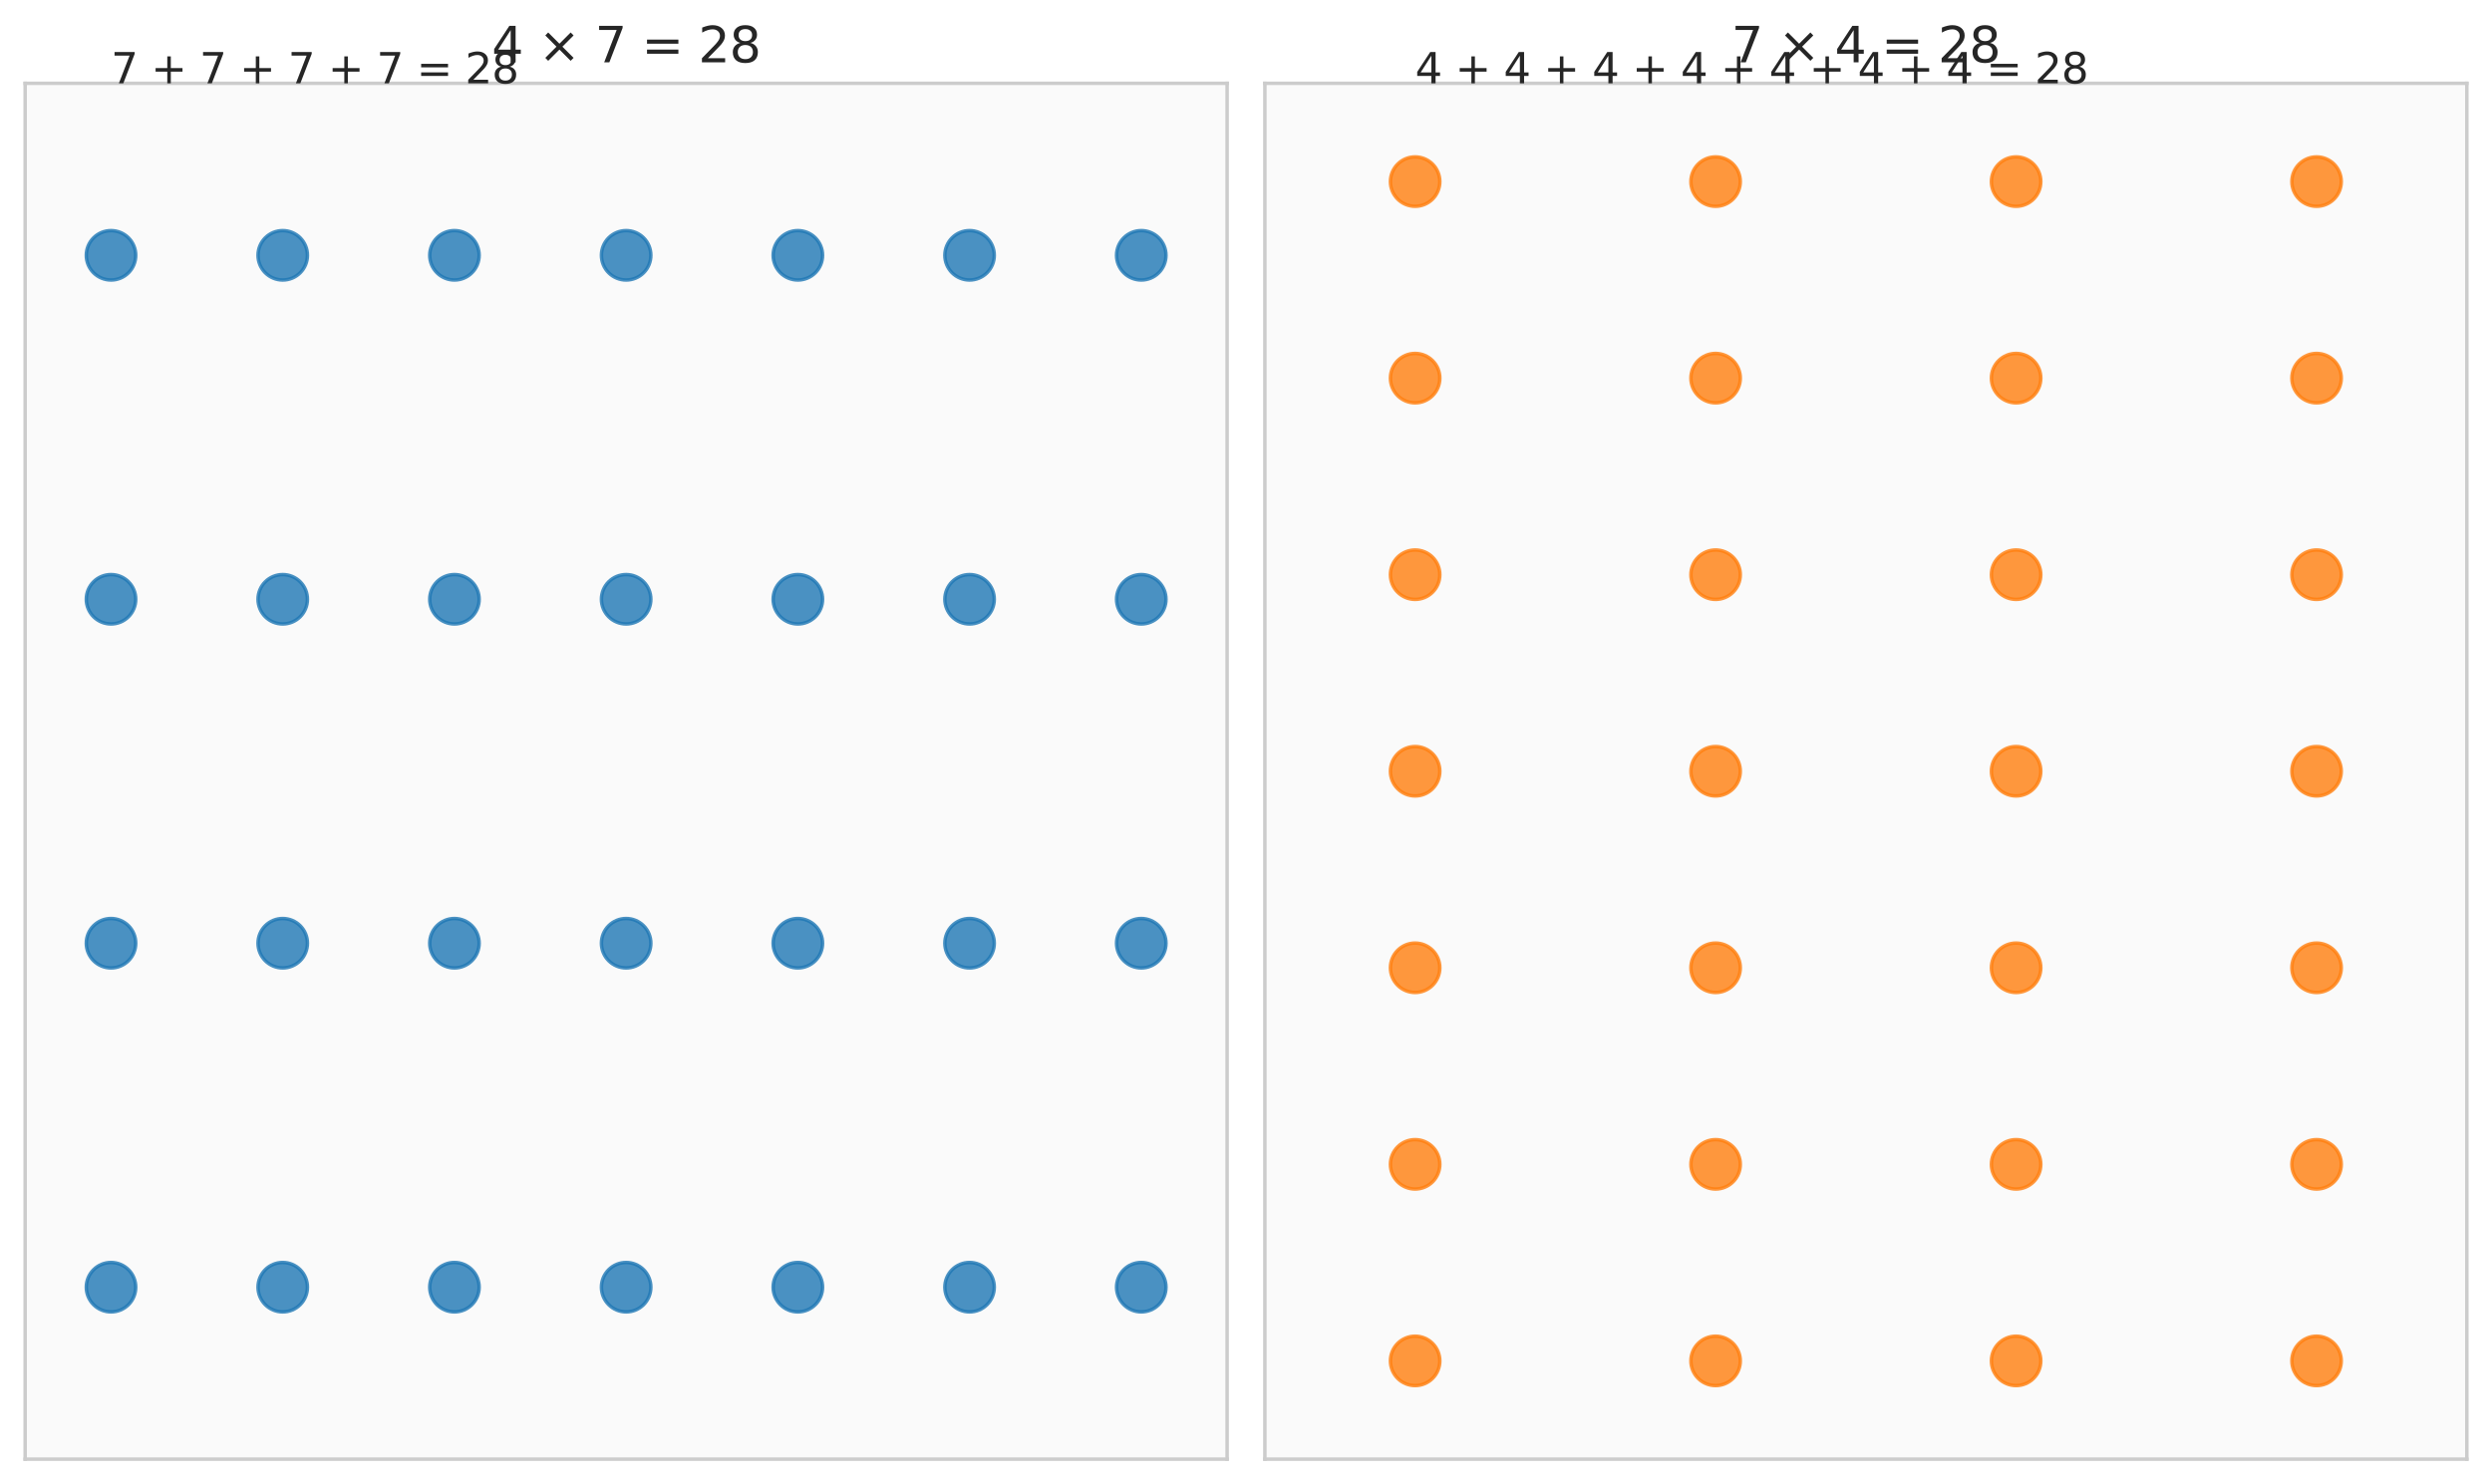 <?xml version="1.0" encoding="utf-8" standalone="no"?>
<!DOCTYPE svg PUBLIC "-//W3C//DTD SVG 1.1//EN"
  "http://www.w3.org/Graphics/SVG/1.1/DTD/svg11.dtd">
<svg xmlns:xlink="http://www.w3.org/1999/xlink" width="712.8pt" height="424.638pt" viewBox="0 0 712.8 424.638" xmlns="http://www.w3.org/2000/svg" version="1.1">
 <defs>
  <style type="text/css">*{stroke-linejoin: round; stroke-linecap: butt}</style>
 </defs>
 <g id="figure_1">
  <g id="patch_1">
   <path d="M 0 424.638 
L 712.8 424.638 
L 712.8 0 
L 0 0 
z
" style="fill: #ffffff"/>
  </g>
  <g id="axes_1">
   <g id="patch_2">
    <path d="M 7.2 417.438 
L 351 417.438 
L 351 23.838 
L 7.2 23.838 
z
" style="fill: #fafafa"/>
   </g>
   <g id="matplotlib.axis_1"/>
   <g id="matplotlib.axis_2"/>
   <g id="PathCollection_1">
    <defs>
     <path id="m0bb018a4e8" d="M 0 7.071 
C 1.875 7.071 3.674 6.326 5 5 
C 6.326 3.674 7.071 1.875 7.071 0 
C 7.071 -1.875 6.326 -3.674 5 -5 
C 3.674 -6.326 1.875 -7.071 0 -7.071 
C -1.875 -7.071 -3.674 -6.326 -5 -5 
C -6.326 -3.674 -7.071 -1.875 -7.071 0 
C -7.071 1.875 -6.326 3.674 -5 5 
C -3.674 6.326 -1.875 7.071 0 7.071 
z
" style="stroke: #1f77b4; stroke-opacity: 0.8"/>
    </defs>
    <g clip-path="url(#pef693e9e5a)">
     <use xlink:href="#m0bb018a4e8" x="31.757" y="73.038" style="fill: #1f77b4; fill-opacity: 0.8; stroke: #1f77b4; stroke-opacity: 0.8"/>
     <use xlink:href="#m0bb018a4e8" x="80.871" y="73.038" style="fill: #1f77b4; fill-opacity: 0.8; stroke: #1f77b4; stroke-opacity: 0.8"/>
     <use xlink:href="#m0bb018a4e8" x="129.986" y="73.038" style="fill: #1f77b4; fill-opacity: 0.8; stroke: #1f77b4; stroke-opacity: 0.8"/>
     <use xlink:href="#m0bb018a4e8" x="179.1" y="73.038" style="fill: #1f77b4; fill-opacity: 0.8; stroke: #1f77b4; stroke-opacity: 0.8"/>
     <use xlink:href="#m0bb018a4e8" x="228.214" y="73.038" style="fill: #1f77b4; fill-opacity: 0.8; stroke: #1f77b4; stroke-opacity: 0.8"/>
     <use xlink:href="#m0bb018a4e8" x="277.329" y="73.038" style="fill: #1f77b4; fill-opacity: 0.8; stroke: #1f77b4; stroke-opacity: 0.8"/>
     <use xlink:href="#m0bb018a4e8" x="326.443" y="73.038" style="fill: #1f77b4; fill-opacity: 0.8; stroke: #1f77b4; stroke-opacity: 0.8"/>
     <use xlink:href="#m0bb018a4e8" x="31.757" y="171.438" style="fill: #1f77b4; fill-opacity: 0.8; stroke: #1f77b4; stroke-opacity: 0.8"/>
     <use xlink:href="#m0bb018a4e8" x="80.871" y="171.438" style="fill: #1f77b4; fill-opacity: 0.8; stroke: #1f77b4; stroke-opacity: 0.8"/>
     <use xlink:href="#m0bb018a4e8" x="129.986" y="171.438" style="fill: #1f77b4; fill-opacity: 0.8; stroke: #1f77b4; stroke-opacity: 0.8"/>
     <use xlink:href="#m0bb018a4e8" x="179.1" y="171.438" style="fill: #1f77b4; fill-opacity: 0.8; stroke: #1f77b4; stroke-opacity: 0.8"/>
     <use xlink:href="#m0bb018a4e8" x="228.214" y="171.438" style="fill: #1f77b4; fill-opacity: 0.8; stroke: #1f77b4; stroke-opacity: 0.8"/>
     <use xlink:href="#m0bb018a4e8" x="277.329" y="171.438" style="fill: #1f77b4; fill-opacity: 0.8; stroke: #1f77b4; stroke-opacity: 0.8"/>
     <use xlink:href="#m0bb018a4e8" x="326.443" y="171.438" style="fill: #1f77b4; fill-opacity: 0.8; stroke: #1f77b4; stroke-opacity: 0.8"/>
     <use xlink:href="#m0bb018a4e8" x="31.757" y="269.838" style="fill: #1f77b4; fill-opacity: 0.8; stroke: #1f77b4; stroke-opacity: 0.8"/>
     <use xlink:href="#m0bb018a4e8" x="80.871" y="269.838" style="fill: #1f77b4; fill-opacity: 0.8; stroke: #1f77b4; stroke-opacity: 0.8"/>
     <use xlink:href="#m0bb018a4e8" x="129.986" y="269.838" style="fill: #1f77b4; fill-opacity: 0.8; stroke: #1f77b4; stroke-opacity: 0.8"/>
     <use xlink:href="#m0bb018a4e8" x="179.1" y="269.838" style="fill: #1f77b4; fill-opacity: 0.8; stroke: #1f77b4; stroke-opacity: 0.8"/>
     <use xlink:href="#m0bb018a4e8" x="228.214" y="269.838" style="fill: #1f77b4; fill-opacity: 0.8; stroke: #1f77b4; stroke-opacity: 0.8"/>
     <use xlink:href="#m0bb018a4e8" x="277.329" y="269.838" style="fill: #1f77b4; fill-opacity: 0.8; stroke: #1f77b4; stroke-opacity: 0.8"/>
     <use xlink:href="#m0bb018a4e8" x="326.443" y="269.838" style="fill: #1f77b4; fill-opacity: 0.8; stroke: #1f77b4; stroke-opacity: 0.8"/>
     <use xlink:href="#m0bb018a4e8" x="31.757" y="368.238" style="fill: #1f77b4; fill-opacity: 0.8; stroke: #1f77b4; stroke-opacity: 0.8"/>
     <use xlink:href="#m0bb018a4e8" x="80.871" y="368.238" style="fill: #1f77b4; fill-opacity: 0.8; stroke: #1f77b4; stroke-opacity: 0.8"/>
     <use xlink:href="#m0bb018a4e8" x="129.986" y="368.238" style="fill: #1f77b4; fill-opacity: 0.8; stroke: #1f77b4; stroke-opacity: 0.8"/>
     <use xlink:href="#m0bb018a4e8" x="179.1" y="368.238" style="fill: #1f77b4; fill-opacity: 0.8; stroke: #1f77b4; stroke-opacity: 0.8"/>
     <use xlink:href="#m0bb018a4e8" x="228.214" y="368.238" style="fill: #1f77b4; fill-opacity: 0.8; stroke: #1f77b4; stroke-opacity: 0.8"/>
     <use xlink:href="#m0bb018a4e8" x="277.329" y="368.238" style="fill: #1f77b4; fill-opacity: 0.8; stroke: #1f77b4; stroke-opacity: 0.8"/>
     <use xlink:href="#m0bb018a4e8" x="326.443" y="368.238" style="fill: #1f77b4; fill-opacity: 0.8; stroke: #1f77b4; stroke-opacity: 0.8"/>
    </g>
   </g>
   <g id="patch_3">
    <path d="M 7.2 417.438 
L 7.2 23.838 
" style="fill: none; stroke: #cccccc; stroke-linejoin: miter; stroke-linecap: square"/>
   </g>
   <g id="patch_4">
    <path d="M 351 417.438 
L 351 23.838 
" style="fill: none; stroke: #cccccc; stroke-linejoin: miter; stroke-linecap: square"/>
   </g>
   <g id="patch_5">
    <path d="M 7.2 417.438 
L 351 417.438 
" style="fill: none; stroke: #cccccc; stroke-linejoin: miter; stroke-linecap: square"/>
   </g>
   <g id="patch_6">
    <path d="M 7.2 23.838 
L 351 23.838 
" style="fill: none; stroke: #cccccc; stroke-linejoin: miter; stroke-linecap: square"/>
   </g>
   <g id="text_1">
    <!-- 7 + 7 + 7 + 7 = 28 -->
    <g style="fill: #262626" transform="translate(31.757 23.838) scale(0.12 -0.12)">
     <defs>
      <path id="DejaVuSans-37" d="M 525 4666 
L 3525 4666 
L 3525 4397 
L 1831 0 
L 1172 0 
L 2766 4134 
L 525 4134 
L 525 4666 
z
" transform="scale(0.016)"/>
      <path id="DejaVuSans-20" transform="scale(0.016)"/>
      <path id="DejaVuSans-2b" d="M 2944 4013 
L 2944 2272 
L 4684 2272 
L 4684 1741 
L 2944 1741 
L 2944 0 
L 2419 0 
L 2419 1741 
L 678 1741 
L 678 2272 
L 2419 2272 
L 2419 4013 
L 2944 4013 
z
" transform="scale(0.016)"/>
      <path id="DejaVuSans-3d" d="M 678 2906 
L 4684 2906 
L 4684 2381 
L 678 2381 
L 678 2906 
z
M 678 1631 
L 4684 1631 
L 4684 1100 
L 678 1100 
L 678 1631 
z
" transform="scale(0.016)"/>
      <path id="DejaVuSans-32" d="M 1228 531 
L 3431 531 
L 3431 0 
L 469 0 
L 469 531 
Q 828 903 1448 1529 
Q 2069 2156 2228 2338 
Q 2531 2678 2651 2914 
Q 2772 3150 2772 3378 
Q 2772 3750 2511 3984 
Q 2250 4219 1831 4219 
Q 1534 4219 1204 4116 
Q 875 4013 500 3803 
L 500 4441 
Q 881 4594 1212 4672 
Q 1544 4750 1819 4750 
Q 2544 4750 2975 4387 
Q 3406 4025 3406 3419 
Q 3406 3131 3298 2873 
Q 3191 2616 2906 2266 
Q 2828 2175 2409 1742 
Q 1991 1309 1228 531 
z
" transform="scale(0.016)"/>
      <path id="DejaVuSans-38" d="M 2034 2216 
Q 1584 2216 1326 1975 
Q 1069 1734 1069 1313 
Q 1069 891 1326 650 
Q 1584 409 2034 409 
Q 2484 409 2743 651 
Q 3003 894 3003 1313 
Q 3003 1734 2745 1975 
Q 2488 2216 2034 2216 
z
M 1403 2484 
Q 997 2584 770 2862 
Q 544 3141 544 3541 
Q 544 4100 942 4425 
Q 1341 4750 2034 4750 
Q 2731 4750 3128 4425 
Q 3525 4100 3525 3541 
Q 3525 3141 3298 2862 
Q 3072 2584 2669 2484 
Q 3125 2378 3379 2068 
Q 3634 1759 3634 1313 
Q 3634 634 3220 271 
Q 2806 -91 2034 -91 
Q 1263 -91 848 271 
Q 434 634 434 1313 
Q 434 1759 690 2068 
Q 947 2378 1403 2484 
z
M 1172 3481 
Q 1172 3119 1398 2916 
Q 1625 2713 2034 2713 
Q 2441 2713 2670 2916 
Q 2900 3119 2900 3481 
Q 2900 3844 2670 4047 
Q 2441 4250 2034 4250 
Q 1625 4250 1398 4047 
Q 1172 3844 1172 3481 
z
" transform="scale(0.016)"/>
     </defs>
     <use xlink:href="#DejaVuSans-37"/>
     <use xlink:href="#DejaVuSans-20" transform="translate(63.623 0)"/>
     <use xlink:href="#DejaVuSans-2b" transform="translate(95.41 0)"/>
     <use xlink:href="#DejaVuSans-20" transform="translate(179.199 0)"/>
     <use xlink:href="#DejaVuSans-37" transform="translate(210.986 0)"/>
     <use xlink:href="#DejaVuSans-20" transform="translate(274.609 0)"/>
     <use xlink:href="#DejaVuSans-2b" transform="translate(306.396 0)"/>
     <use xlink:href="#DejaVuSans-20" transform="translate(390.186 0)"/>
     <use xlink:href="#DejaVuSans-37" transform="translate(421.973 0)"/>
     <use xlink:href="#DejaVuSans-20" transform="translate(485.596 0)"/>
     <use xlink:href="#DejaVuSans-2b" transform="translate(517.383 0)"/>
     <use xlink:href="#DejaVuSans-20" transform="translate(601.172 0)"/>
     <use xlink:href="#DejaVuSans-37" transform="translate(632.959 0)"/>
     <use xlink:href="#DejaVuSans-20" transform="translate(696.582 0)"/>
     <use xlink:href="#DejaVuSans-3d" transform="translate(728.369 0)"/>
     <use xlink:href="#DejaVuSans-20" transform="translate(812.158 0)"/>
     <use xlink:href="#DejaVuSans-32" transform="translate(843.945 0)"/>
     <use xlink:href="#DejaVuSans-38" transform="translate(907.568 0)"/>
    </g>
   </g>
   <g id="text_2">
    <!-- 4 × 7 = 28 -->
    <g style="fill: #262626" transform="translate(140.655 17.838) scale(0.14 -0.14)">
     <defs>
      <path id="DejaVuSans-34" d="M 2419 4116 
L 825 1625 
L 2419 1625 
L 2419 4116 
z
M 2253 4666 
L 3047 4666 
L 3047 1625 
L 3713 1625 
L 3713 1100 
L 3047 1100 
L 3047 0 
L 2419 0 
L 2419 1100 
L 313 1100 
L 313 1709 
L 2253 4666 
z
" transform="scale(0.016)"/>
      <path id="DejaVuSans-d7" d="M 4488 3438 
L 3059 2003 
L 4488 575 
L 4116 197 
L 2681 1631 
L 1247 197 
L 878 575 
L 2303 2003 
L 878 3438 
L 1247 3816 
L 2681 2381 
L 4116 3816 
L 4488 3438 
z
" transform="scale(0.016)"/>
     </defs>
     <use xlink:href="#DejaVuSans-34"/>
     <use xlink:href="#DejaVuSans-20" transform="translate(63.623 0)"/>
     <use xlink:href="#DejaVuSans-d7" transform="translate(95.41 0)"/>
     <use xlink:href="#DejaVuSans-20" transform="translate(179.199 0)"/>
     <use xlink:href="#DejaVuSans-37" transform="translate(210.986 0)"/>
     <use xlink:href="#DejaVuSans-20" transform="translate(274.609 0)"/>
     <use xlink:href="#DejaVuSans-3d" transform="translate(306.396 0)"/>
     <use xlink:href="#DejaVuSans-20" transform="translate(390.186 0)"/>
     <use xlink:href="#DejaVuSans-32" transform="translate(421.973 0)"/>
     <use xlink:href="#DejaVuSans-38" transform="translate(485.596 0)"/>
    </g>
   </g>
  </g>
  <g id="axes_2">
   <g id="patch_7">
    <path d="M 361.8 417.438 
L 705.6 417.438 
L 705.6 23.838 
L 361.8 23.838 
z
" style="fill: #fafafa"/>
   </g>
   <g id="matplotlib.axis_3"/>
   <g id="matplotlib.axis_4"/>
   <g id="PathCollection_2">
    <defs>
     <path id="m894edba338" d="M 0 7.071 
C 1.875 7.071 3.674 6.326 5 5 
C 6.326 3.674 7.071 1.875 7.071 0 
C 7.071 -1.875 6.326 -3.674 5 -5 
C 3.674 -6.326 1.875 -7.071 0 -7.071 
C -1.875 -7.071 -3.674 -6.326 -5 -5 
C -6.326 -3.674 -7.071 -1.875 -7.071 0 
C -7.071 1.875 -6.326 3.674 -5 5 
C -3.674 6.326 -1.875 7.071 0 7.071 
z
" style="stroke: #ff7f0e; stroke-opacity: 0.8"/>
    </defs>
    <g clip-path="url(#p38fbcfe689)">
     <use xlink:href="#m894edba338" x="404.775" y="51.952" style="fill: #ff7f0e; fill-opacity: 0.8; stroke: #ff7f0e; stroke-opacity: 0.8"/>
     <use xlink:href="#m894edba338" x="490.725" y="51.952" style="fill: #ff7f0e; fill-opacity: 0.8; stroke: #ff7f0e; stroke-opacity: 0.8"/>
     <use xlink:href="#m894edba338" x="576.675" y="51.952" style="fill: #ff7f0e; fill-opacity: 0.8; stroke: #ff7f0e; stroke-opacity: 0.8"/>
     <use xlink:href="#m894edba338" x="662.625" y="51.952" style="fill: #ff7f0e; fill-opacity: 0.8; stroke: #ff7f0e; stroke-opacity: 0.8"/>
     <use xlink:href="#m894edba338" x="404.775" y="108.181" style="fill: #ff7f0e; fill-opacity: 0.8; stroke: #ff7f0e; stroke-opacity: 0.8"/>
     <use xlink:href="#m894edba338" x="490.725" y="108.181" style="fill: #ff7f0e; fill-opacity: 0.8; stroke: #ff7f0e; stroke-opacity: 0.8"/>
     <use xlink:href="#m894edba338" x="576.675" y="108.181" style="fill: #ff7f0e; fill-opacity: 0.8; stroke: #ff7f0e; stroke-opacity: 0.8"/>
     <use xlink:href="#m894edba338" x="662.625" y="108.181" style="fill: #ff7f0e; fill-opacity: 0.8; stroke: #ff7f0e; stroke-opacity: 0.8"/>
     <use xlink:href="#m894edba338" x="404.775" y="164.409" style="fill: #ff7f0e; fill-opacity: 0.8; stroke: #ff7f0e; stroke-opacity: 0.8"/>
     <use xlink:href="#m894edba338" x="490.725" y="164.409" style="fill: #ff7f0e; fill-opacity: 0.8; stroke: #ff7f0e; stroke-opacity: 0.8"/>
     <use xlink:href="#m894edba338" x="576.675" y="164.409" style="fill: #ff7f0e; fill-opacity: 0.8; stroke: #ff7f0e; stroke-opacity: 0.8"/>
     <use xlink:href="#m894edba338" x="662.625" y="164.409" style="fill: #ff7f0e; fill-opacity: 0.8; stroke: #ff7f0e; stroke-opacity: 0.8"/>
     <use xlink:href="#m894edba338" x="404.775" y="220.638" style="fill: #ff7f0e; fill-opacity: 0.8; stroke: #ff7f0e; stroke-opacity: 0.8"/>
     <use xlink:href="#m894edba338" x="490.725" y="220.638" style="fill: #ff7f0e; fill-opacity: 0.8; stroke: #ff7f0e; stroke-opacity: 0.8"/>
     <use xlink:href="#m894edba338" x="576.675" y="220.638" style="fill: #ff7f0e; fill-opacity: 0.8; stroke: #ff7f0e; stroke-opacity: 0.8"/>
     <use xlink:href="#m894edba338" x="662.625" y="220.638" style="fill: #ff7f0e; fill-opacity: 0.8; stroke: #ff7f0e; stroke-opacity: 0.8"/>
     <use xlink:href="#m894edba338" x="404.775" y="276.866" style="fill: #ff7f0e; fill-opacity: 0.8; stroke: #ff7f0e; stroke-opacity: 0.8"/>
     <use xlink:href="#m894edba338" x="490.725" y="276.866" style="fill: #ff7f0e; fill-opacity: 0.8; stroke: #ff7f0e; stroke-opacity: 0.8"/>
     <use xlink:href="#m894edba338" x="576.675" y="276.866" style="fill: #ff7f0e; fill-opacity: 0.8; stroke: #ff7f0e; stroke-opacity: 0.8"/>
     <use xlink:href="#m894edba338" x="662.625" y="276.866" style="fill: #ff7f0e; fill-opacity: 0.8; stroke: #ff7f0e; stroke-opacity: 0.8"/>
     <use xlink:href="#m894edba338" x="404.775" y="333.095" style="fill: #ff7f0e; fill-opacity: 0.8; stroke: #ff7f0e; stroke-opacity: 0.8"/>
     <use xlink:href="#m894edba338" x="490.725" y="333.095" style="fill: #ff7f0e; fill-opacity: 0.8; stroke: #ff7f0e; stroke-opacity: 0.8"/>
     <use xlink:href="#m894edba338" x="576.675" y="333.095" style="fill: #ff7f0e; fill-opacity: 0.8; stroke: #ff7f0e; stroke-opacity: 0.8"/>
     <use xlink:href="#m894edba338" x="662.625" y="333.095" style="fill: #ff7f0e; fill-opacity: 0.8; stroke: #ff7f0e; stroke-opacity: 0.8"/>
     <use xlink:href="#m894edba338" x="404.775" y="389.324" style="fill: #ff7f0e; fill-opacity: 0.8; stroke: #ff7f0e; stroke-opacity: 0.8"/>
     <use xlink:href="#m894edba338" x="490.725" y="389.324" style="fill: #ff7f0e; fill-opacity: 0.8; stroke: #ff7f0e; stroke-opacity: 0.8"/>
     <use xlink:href="#m894edba338" x="576.675" y="389.324" style="fill: #ff7f0e; fill-opacity: 0.8; stroke: #ff7f0e; stroke-opacity: 0.8"/>
     <use xlink:href="#m894edba338" x="662.625" y="389.324" style="fill: #ff7f0e; fill-opacity: 0.8; stroke: #ff7f0e; stroke-opacity: 0.8"/>
    </g>
   </g>
   <g id="patch_8">
    <path d="M 361.8 417.438 
L 361.8 23.838 
" style="fill: none; stroke: #cccccc; stroke-linejoin: miter; stroke-linecap: square"/>
   </g>
   <g id="patch_9">
    <path d="M 705.6 417.438 
L 705.6 23.838 
" style="fill: none; stroke: #cccccc; stroke-linejoin: miter; stroke-linecap: square"/>
   </g>
   <g id="patch_10">
    <path d="M 361.8 417.438 
L 705.6 417.438 
" style="fill: none; stroke: #cccccc; stroke-linejoin: miter; stroke-linecap: square"/>
   </g>
   <g id="patch_11">
    <path d="M 361.8 23.838 
L 705.6 23.838 
" style="fill: none; stroke: #cccccc; stroke-linejoin: miter; stroke-linecap: square"/>
   </g>
   <g id="text_3">
    <!-- 4 + 4 + 4 + 4 + 4 + 4 + 4 = 28 -->
    <g style="fill: #262626" transform="translate(404.775 23.838) scale(0.12 -0.12)">
     <use xlink:href="#DejaVuSans-34"/>
     <use xlink:href="#DejaVuSans-20" transform="translate(63.623 0)"/>
     <use xlink:href="#DejaVuSans-2b" transform="translate(95.41 0)"/>
     <use xlink:href="#DejaVuSans-20" transform="translate(179.199 0)"/>
     <use xlink:href="#DejaVuSans-34" transform="translate(210.986 0)"/>
     <use xlink:href="#DejaVuSans-20" transform="translate(274.609 0)"/>
     <use xlink:href="#DejaVuSans-2b" transform="translate(306.396 0)"/>
     <use xlink:href="#DejaVuSans-20" transform="translate(390.186 0)"/>
     <use xlink:href="#DejaVuSans-34" transform="translate(421.973 0)"/>
     <use xlink:href="#DejaVuSans-20" transform="translate(485.596 0)"/>
     <use xlink:href="#DejaVuSans-2b" transform="translate(517.383 0)"/>
     <use xlink:href="#DejaVuSans-20" transform="translate(601.172 0)"/>
     <use xlink:href="#DejaVuSans-34" transform="translate(632.959 0)"/>
     <use xlink:href="#DejaVuSans-20" transform="translate(696.582 0)"/>
     <use xlink:href="#DejaVuSans-2b" transform="translate(728.369 0)"/>
     <use xlink:href="#DejaVuSans-20" transform="translate(812.158 0)"/>
     <use xlink:href="#DejaVuSans-34" transform="translate(843.945 0)"/>
     <use xlink:href="#DejaVuSans-20" transform="translate(907.568 0)"/>
     <use xlink:href="#DejaVuSans-2b" transform="translate(939.355 0)"/>
     <use xlink:href="#DejaVuSans-20" transform="translate(1023.145 0)"/>
     <use xlink:href="#DejaVuSans-34" transform="translate(1054.932 0)"/>
     <use xlink:href="#DejaVuSans-20" transform="translate(1118.555 0)"/>
     <use xlink:href="#DejaVuSans-2b" transform="translate(1150.342 0)"/>
     <use xlink:href="#DejaVuSans-20" transform="translate(1234.131 0)"/>
     <use xlink:href="#DejaVuSans-34" transform="translate(1265.918 0)"/>
     <use xlink:href="#DejaVuSans-20" transform="translate(1329.541 0)"/>
     <use xlink:href="#DejaVuSans-3d" transform="translate(1361.328 0)"/>
     <use xlink:href="#DejaVuSans-20" transform="translate(1445.117 0)"/>
     <use xlink:href="#DejaVuSans-32" transform="translate(1476.904 0)"/>
     <use xlink:href="#DejaVuSans-38" transform="translate(1540.527 0)"/>
    </g>
   </g>
   <g id="text_4">
    <!-- 7 × 4 = 28 -->
    <g style="fill: #262626" transform="translate(495.255 17.838) scale(0.14 -0.14)">
     <use xlink:href="#DejaVuSans-37"/>
     <use xlink:href="#DejaVuSans-20" transform="translate(63.623 0)"/>
     <use xlink:href="#DejaVuSans-d7" transform="translate(95.41 0)"/>
     <use xlink:href="#DejaVuSans-20" transform="translate(179.199 0)"/>
     <use xlink:href="#DejaVuSans-34" transform="translate(210.986 0)"/>
     <use xlink:href="#DejaVuSans-20" transform="translate(274.609 0)"/>
     <use xlink:href="#DejaVuSans-3d" transform="translate(306.396 0)"/>
     <use xlink:href="#DejaVuSans-20" transform="translate(390.186 0)"/>
     <use xlink:href="#DejaVuSans-32" transform="translate(421.973 0)"/>
     <use xlink:href="#DejaVuSans-38" transform="translate(485.596 0)"/>
    </g>
   </g>
  </g>
 </g>
 <defs>
  <clipPath id="pef693e9e5a">
   <rect x="7.2" y="23.838" width="343.8" height="393.6"/>
  </clipPath>
  <clipPath id="p38fbcfe689">
   <rect x="361.8" y="23.838" width="343.8" height="393.6"/>
  </clipPath>
 </defs>
</svg>
